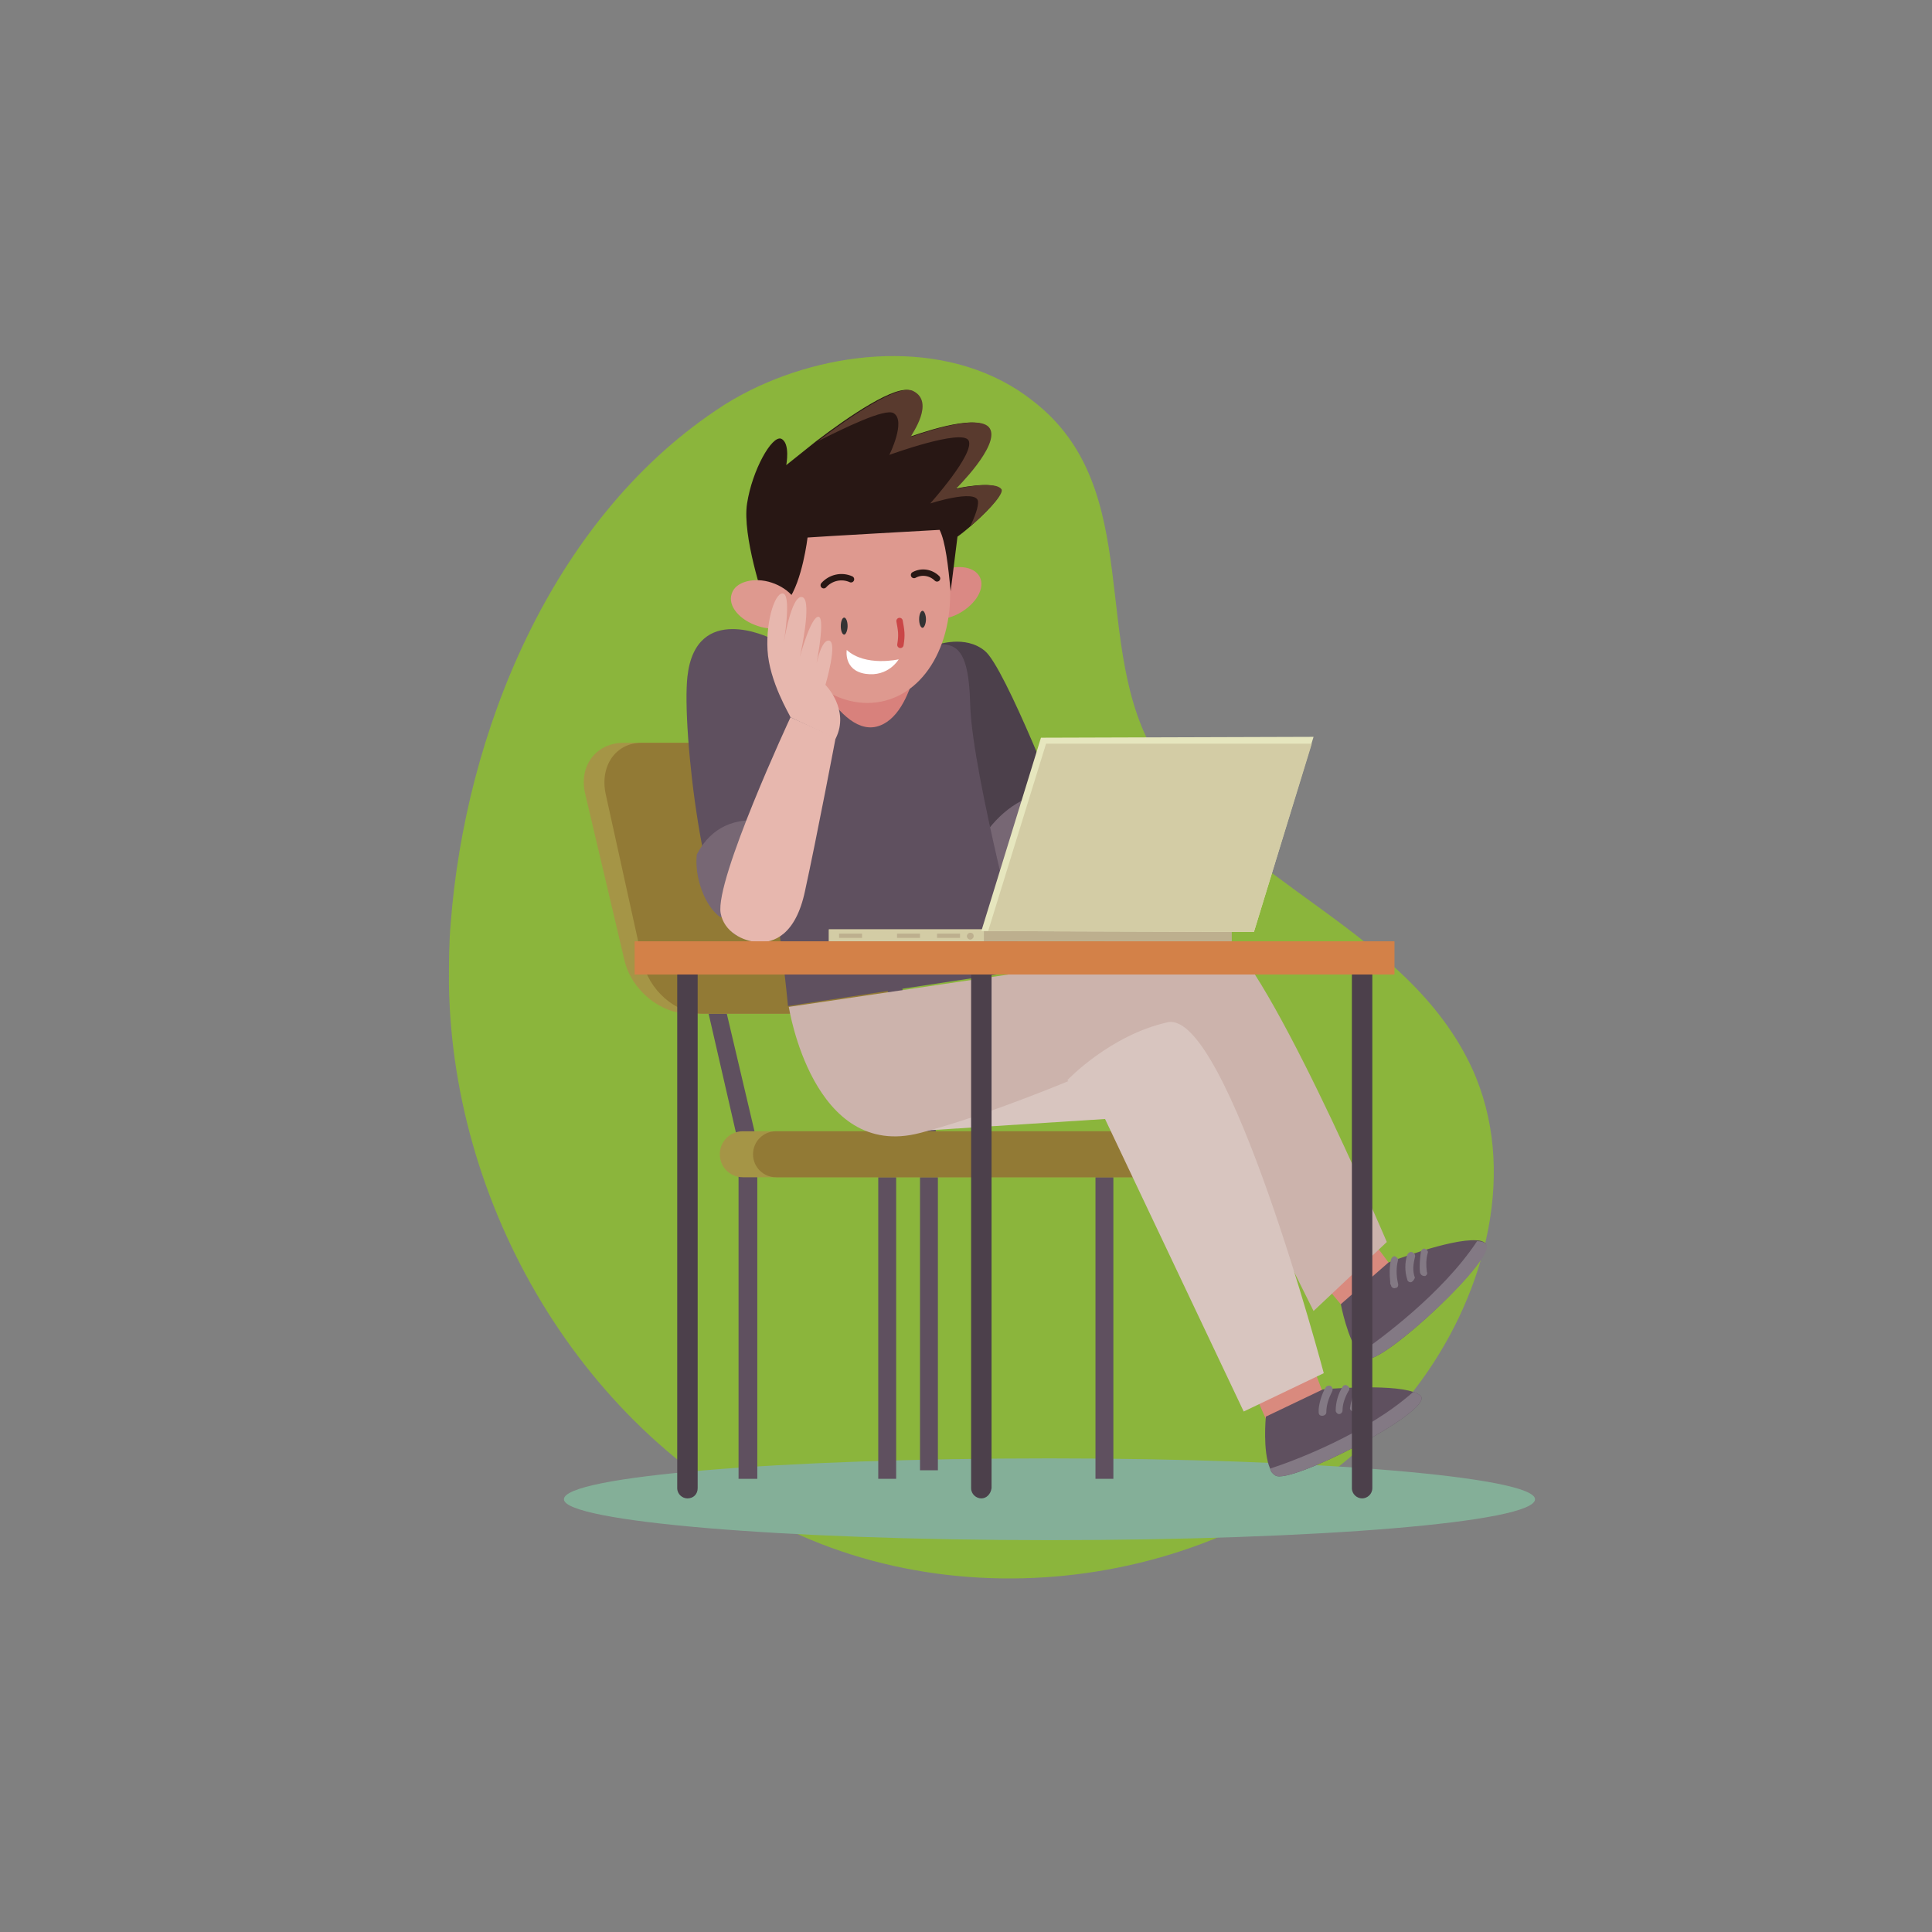 <?xml version="1.0" encoding="utf-8"?>
<!-- Generator: Adobe Illustrator 25.2.3, SVG Export Plug-In . SVG Version: 6.00 Build 0)  -->
<svg version="1.1" id="Livello_1" xmlns="http://www.w3.org/2000/svg" xmlns:xlink="http://www.w3.org/1999/xlink" x="0px" y="0px"
	 viewBox="0 0 226.8 226.8" style="enable-background:new 0 0 226.8 226.8;" xml:space="preserve">
<rect x="0" y="0" width="226.8" height="226.8" fill="#808080" stroke="none"/>
<style type="text/css">
	.st0{fill:#8BB53C;}
	.st1{fill:#EFF6F4;}
	.st2{fill:#62AB82;}
	.st3{fill:#CCE1D4;}
	.st4{clip-path:url(#XMLID_55_);}
	.st5{fill:#2C1D16;}
	.st6{fill:#605361;}
	.st7{fill:#E4AAA2;}
	.st8{fill:#DB8A85;}
	.st9{fill:#DC908B;}
	.st10{fill:#43331E;}
	.st11{fill:#333334;}
	.st12{fill:#FFFFFF;}
	.st13{fill:none;stroke:#CA4647;stroke-width:0.75;stroke-linecap:round;stroke-linejoin:round;stroke-miterlimit:10;}
	.st14{fill:none;stroke:#2C1D16;stroke-linecap:round;stroke-linejoin:round;stroke-miterlimit:10;}
	.st15{fill:#F3DFC3;}
	.st16{fill:#E6CEB8;}
	.st17{fill:#BCB3A6;}
	.st18{fill:#DBD8CD;}
	.st19{fill:#F2F1E7;}
	.st20{fill:#927A35;}
	.st21{fill:#B99A4B;}
	.st22{fill:#DDD083;}
	.st23{fill:#D1AD93;}
	.st24{fill:#E3A79E;}
	.st25{fill:#DC8E8A;}
	.st26{fill:#D3706A;}
	.st27{fill:#DC8889;}
	.st28{fill:#D56E6F;}
	.st29{fill:#CA4A4B;}
	.st30{fill:none;stroke:#E09C46;stroke-width:2;stroke-miterlimit:10;}
	.st31{fill:#E09C46;}
	.st32{fill:#84AF98;}
	.st33{fill:#5F505F;}
	.st34{fill:#A59546;}
	.st35{fill:#776774;}
	.st36{fill:#4C404B;}
	.st37{fill:#D8817C;}
	.st38{fill:#DA8984;}
	.st39{fill:#DE998F;}
	.st40{fill:#281714;}
	.st41{fill:#593A2E;}
	.st42{fill:none;stroke:#281714;stroke-width:0.75;stroke-linecap:round;stroke-linejoin:round;stroke-miterlimit:10;}
	.st43{fill:#E7B7AE;}
	.st44{fill:#D8C5BF;}
	.st45{fill:#D98A7E;}
	.st46{fill:#837984;}
	.st47{fill:#CCB3AC;}
	.st48{fill:#BDAF8E;}
	.st49{fill:#D3CCA5;}
	.st50{fill:#E6E6BE;}
	.st51{fill:#D38148;}
	.st52{fill:#DF995C;}
	.st53{fill:#E3A765;}
	.st54{fill:#E6B0A8;}
	.st55{fill:#DF9793;}
	.st56{fill:#170F0F;}
	.st57{fill:none;stroke:#281714;stroke-linecap:round;stroke-linejoin:round;stroke-miterlimit:10;}
	.st58{fill:#E5ADA4;}
	.st59{fill:#EBC18A;}
	.st60{fill:#E9BA9B;}
	.st61{fill:#3D313C;}
	.st62{fill:#4F414D;}
	.st63{fill:#3F3744;}
	.st64{fill:#E3A556;}
	.st65{fill:#F6DEA2;}
	.st66{fill:#F3D375;}
</style>
<g id="XMLID_345_">
	<path id="XMLID_318_" class="st0" d="M88.1,45.8c-1.4,0.7-2.8,1.5-4.1,2.4c-19.3,13-29.4,37.8-31.1,60.3c-0.2,2.3-0.2,4.6-0.2,7
		c0.4,27.1,16.6,53.9,41.4,64.8c24.8,10.9,56.9,3.6,72.8-18.3c7.6-10.5,11.3-24.8,5.9-36.6c-7.6-16.4-27.6-21.5-36.9-36.4
		c-8.1-13-1.3-31.6-14.6-41.9C112,39.7,98.2,40.8,88.1,45.8z"/>
	<g id="XMLID_153_">
		<path id="XMLID_129_" class="st32" d="M180.2,176c0,2.7-25.5,4.8-57,4.8c-31.5,0-57-2.2-57-4.8c0-2.7,25.5-4.8,57-4.8
			C154.7,171.2,180.2,173.4,180.2,176z"/>
		<g id="XMLID_201_">
			<g id="XMLID_194_">
				<g id="XMLID_193_">
					<polygon id="XMLID_148_" class="st33" points="88.9,173.6 86.7,173.6 86.7,134.3 81.9,113.4 84,113.4 88.9,134.2 					"/>
					<polygon id="XMLID_150_" class="st33" points="110.1,172.6 108,172.6 108,133.9 103.1,113.4 105.3,113.4 110.1,133.8 					"/>
					<rect id="XMLID_149_" x="103.1" y="136.8" class="st33" width="2.1" height="36.8"/>
					<rect id="XMLID_152_" x="128.6" y="136.8" class="st33" width="2.1" height="36.8"/>
					<g id="XMLID_178_">
						<path id="XMLID_146_" class="st34" d="M100,119H80.9c-3.4,0-6.8-2.8-7.6-6.3l-4.6-19.5c-0.8-3.3,1.3-6,4.5-6h18.4
							c3.3,0,6.6,2.7,7.5,6l5.3,19.5C105.3,116.2,103.3,119,100,119z"/>
						<path id="XMLID_165_" class="st20" d="M100.3,119H82.5c-3.2,0-6.4-2.8-7.1-6.3l-4.3-19.5c-0.7-3.3,1.2-6,4.2-6h17.1
							c3,0,6.2,2.7,7,6l4.9,19.5C105.3,116.2,103.4,119,100.3,119z"/>
					</g>
				</g>
				<g id="XMLID_192_">
					<path id="XMLID_147_" class="st34" d="M133.8,138.2H87.2c-1.5,0-2.7-1.2-2.7-2.7l0,0c0-1.5,1.2-2.7,2.7-2.7h46.6
						c1.5,0,2.7,1.2,2.7,2.7l0,0C136.6,136.9,135.3,138.2,133.8,138.2z"/>
					<path id="XMLID_179_" class="st20" d="M133.8,138.2H91.1c-1.5,0-2.7-1.2-2.7-2.7l0,0c0-1.5,1.2-2.7,2.7-2.7h42.8
						c1.5,0,2.7,1.2,2.7,2.7l0,0C136.6,136.9,135.3,138.2,133.8,138.2z"/>
				</g>
			</g>
			<g id="XMLID_188_">
				<path id="XMLID_118_" class="st33" d="M90.4,74.9c0,0-8.7-4.3-9.7,4.5c-0.7,6.1,2,29.4,6,30.5c4,1.1,6-9.8,6-9.8L90.4,74.9z"/>
				<path id="XMLID_116_" class="st35" d="M93.4,97.5c0,0-8-4.1-11.6,2.8c-0.3,2.6,0.9,6.1,2.8,7.4c0,0,6-3.3,8.3-3.3L93.4,97.5z"/>
			</g>
			<g id="XMLID_199_">
				<g id="XMLID_198_">
					<g id="XMLID_190_">
						<path id="XMLID_139_" class="st36" d="M109.2,82.5l0.8-6.8c0,0,3.3-1.2,5.6,0.7c2.4,1.9,9.4,20,9.4,20l-8.4,8.3L109.2,82.5z"
							/>
						<path id="XMLID_138_" class="st35" d="M113.5,102c0-0.3,3.7-10.7,12.9-8.8c9.1,1.8,5.7,6.4,5.7,6.4l-15,8.1L113.5,102z"/>
					</g>
					<g id="XMLID_189_">
						<path id="XMLID_113_" class="st33" d="M94.2,75.4c0,0-6.7-1.5-10,0.5c-1.5,0.9,2.5,9.2,4.6,18.4c2.6,11.3,3.7,23.8,3.7,23.8
							l27.8-4.2c0,0-6.1-22.8-6.4-31c-0.2-8.3-2.2-7.8-7.4-6.6C101.3,77.6,94.2,75.4,94.2,75.4z"/>
						<path id="XMLID_115_" class="st37" d="M93.7,74.9c0,0,4.3,11.6,9.2,10.4c4.8-1.2,5.4-11.8,5.4-11.8L93.7,74.9z"/>
					</g>
					<g id="XMLID_186_">
						<path id="XMLID_112_" class="st38" d="M115,67.7c0.7,1.3-0.4,3.2-2.4,4.3c-2,1.1-4.2,0.8-4.9-0.5c-0.7-1.3,0.4-3.2,2.4-4.3
							C112.1,66.2,114.3,66.4,115,67.7z"/>
						<path id="XMLID_104_" class="st39" d="M111.5,68.4c0.5,7.5-3.3,13.7-9.1,14.1c-5.8,0.4-11.5-5.3-12-12.8
							c-0.5-7.5,3.9-13.3,9.7-14.2C111.5,53.7,111,60.9,111.5,68.4z"/>
						<g id="XMLID_110_">
							<path id="XMLID_122_" class="st40" d="M113.9,61.8c-0.8,0.7-1.5,1.2-1.5,1.2l-0.8,6.4c-0.3-3-0.6-5.8-1.3-7.2
								c0,0-14.3,0.8-15.5,0.9c0,0-0.6,5.1-2.3,7.4h-2.8c0,0-2.6-7.6-2-11.4c0.6-3.9,2.9-8,4-7.6c1.1,0.5,0.6,3.1,0.6,3.1
								s1.5-1.2,3.5-2.8c0,0,0,0,0,0c3.8-2.9,9.5-6.8,11.2-5.9c2.6,1.3-0.2,5.1-0.3,5.4c0.4-0.1,8.1-3,9.3-1c1.2,2-4,7.1-4,7.1
								s4.8-1.1,5.4,0.1C117.7,58.3,115.4,60.5,113.9,61.8z"/>
							<path id="XMLID_120_" class="st41" d="M113.9,61.8c0.5-1.1,1-2.3,0.9-3c-0.3-1.4-5.6,0.3-5.6,0.3s5.3-5.9,4.5-7.4
								c-0.8-1.4-9.3,1.7-9.3,1.7s2-4,0.5-4.9c-1-0.6-5.7,1.7-8.9,3.3c3.8-2.9,9.5-6.8,11.2-5.9c2.6,1.3-0.2,5.1-0.3,5.4
								c0.4-0.1,8.1-3,9.3-1c1.2,2-4,7.1-4,7.1s4.8-1.1,5.4,0.1C117.7,58.3,115.4,60.5,113.9,61.8z"/>
						</g>
						<path id="XMLID_108_" class="st39" d="M93.7,72.2c-0.4,1.4-2.6,2-4.7,1.3c-2.2-0.7-3.6-2.4-3.1-3.8c0.4-1.4,2.6-2,4.7-1.3
							C92.7,69.1,94.1,70.8,93.7,72.2z"/>
						<g id="XMLID_185_">
							<path id="XMLID_140_" class="st11" d="M99.5,73.5c0,0.5-0.2,1-0.4,1c-0.2,0-0.4-0.4-0.4-1c0-0.6,0.2-1,0.4-1
								C99.3,72.5,99.5,72.9,99.5,73.5z"/>
							<path id="XMLID_142_" class="st11" d="M108.7,72.7c0,0.5-0.2,1-0.4,1c-0.2,0-0.4-0.4-0.4-1c0-0.6,0.2-1,0.4-1
								C108.5,71.7,108.7,72.2,108.7,72.7z"/>
							<path id="XMLID_141_" class="st12" d="M105.5,77.4c0,0-3.9,0.9-6.1-1.1c0,0-0.4,2.4,2.2,2.8
								C104.3,79.5,105.5,77.4,105.5,77.4z"/>
							<path id="XMLID_143_" class="st42" d="M107.3,67.5c0.9-0.5,2-0.3,2.7,0.4"/>
							<path id="XMLID_144_" class="st42" d="M99.9,68c-1.1-0.5-2.4-0.2-3.2,0.7"/>
							<path id="XMLID_145_" class="st13" d="M105.6,72.9c0.2,1.1,0.3,1.6,0.1,2.8"/>
						</g>
					</g>
					<g id="XMLID_187_">
						<path id="XMLID_114_" class="st43" d="M92.8,84.2c-0.1-0.3-2.5-4.2-2.7-7.9c-0.2-3.7,1-7,1.9-6.6c0.9,0.4,0,5.8,0,5.8
							s0.9-5.8,2.2-5.4c1.2,0.4-0.3,7-0.3,7s1.3-4.8,2.2-4.7c0.9,0.2-0.5,6.8-0.5,6.8s0.6-4.1,1.7-4c1.1,0.1-0.4,5.2-0.4,5.2
							s2.9,2.9,1.2,6.3L92.8,84.2z"/>
						<path id="XMLID_117_" class="st43" d="M92.8,84.2c0,0-8.9,19.1-8.2,23c0.4,2.2,2.6,3.3,4.4,3.4c1.8,0.1,4.4-0.8,5.5-6
							c1.4-6.4,3.6-18,3.6-18L92.8,84.2z"/>
					</g>
				</g>
				<g id="XMLID_197_">
					<polygon id="XMLID_124_" class="st44" points="133.8,131.1 108.8,132.7 129.1,120.1 					"/>
					<g id="XMLID_195_">
						<g id="XMLID_166_">
							<path id="XMLID_177_" class="st45" d="M158.2,141.4c0.1,0.6,5.4,7.6,5.4,7.6l-5.8,4.6l-5.4-6.5L158.2,141.4z"/>
							<g id="XMLID_167_">
								<path id="XMLID_176_" class="st33" d="M160.4,159.5c-0.3-0.1-0.6-0.3-0.8-0.6c-1.4-1.6-2.2-5.8-2.2-5.8l5.6-4.9
									c0,0,7.2-2.8,10.3-2.6c0.4,0,0.8,0.1,1,0.3C176.2,147.3,162.3,160.2,160.4,159.5z"/>
								<path id="XMLID_175_" class="st46" d="M160.4,159.5c-0.3-0.1-0.6-0.3-0.8-0.6c2.4-1.7,9.7-7,13.8-13.2c0.4,0,0.8,0.1,1,0.3
									C176.2,147.3,162.3,160.2,160.4,159.5z"/>
								<g id="XMLID_168_">
									<g id="XMLID_173_">
										<path id="XMLID_174_" class="st46" d="M163.8,151.2C163.8,151.2,163.8,151.2,163.8,151.2c-0.2,0.1-0.5-0.1-0.5-0.3
											l-0.1-0.2c0-0.1,0-0.1,0-0.2c-0.1-0.9-0.1-1.8,0.1-2.7c0.1-0.2,0.3-0.4,0.5-0.3c0.2,0.1,0.4,0.3,0.3,0.5
											c-0.2,0.8-0.2,1.7,0,2.6C164.2,150.9,164.1,151.2,163.8,151.2z"/>
									</g>
									<g id="XMLID_171_">
										<path id="XMLID_172_" class="st46" d="M165.7,150.5c-0.2,0.1-0.5-0.1-0.5-0.3c0,0,0,0,0,0c-0.3-0.9-0.3-2,0-2.9
											c0.1-0.2,0.3-0.4,0.6-0.3c0.2,0.1,0.4,0.3,0.3,0.6c-0.2,0.8-0.3,1.6,0,2.4C166,150.2,165.9,150.4,165.7,150.5
											C165.7,150.5,165.7,150.5,165.7,150.5z"/>
									</g>
									<g id="XMLID_169_">
										<path id="XMLID_170_" class="st46" d="M167.3,149.8C167.3,149.8,167.2,149.8,167.3,149.8c-0.3,0-0.5-0.1-0.6-0.4
											c-0.1-0.8,0-1.7,0.1-2.5c0.1-0.2,0.3-0.4,0.5-0.3c0.2,0.1,0.4,0.3,0.3,0.5c-0.2,0.7-0.2,1.5-0.1,2.2
											C167.6,149.5,167.5,149.7,167.3,149.8z"/>
									</g>
								</g>
							</g>
						</g>
						<path id="XMLID_121_" class="st47" d="M92.6,118.2c0,0,2.8,18.1,15.4,14.8c12.6-3.3,30-11.6,30-11.6l16.2,32.5l8.6-8.1
							c0,0-14.9-35.1-20.1-36.6c-7.6-2.1-22.3,4.9-22.3,4.9L92.6,118.2z"/>
					</g>
					<g id="XMLID_196_">
						<g id="XMLID_163_">
							<path id="XMLID_154_" class="st45" d="M152.4,155.2c-0.1,0.6,3.1,8.8,3.1,8.8l-6.8,2.8l-3.4-7.7L152.4,155.2z"/>
							<g id="XMLID_158_">
								<path id="XMLID_164_" class="st33" d="M149.7,173.2c-0.3-0.2-0.5-0.4-0.6-0.8c-0.9-2-0.5-6.1-0.5-6.1l6.7-3.2
									c0,0,7.7-0.7,10.6,0.3c0.4,0.1,0.7,0.3,0.9,0.5C168.2,165.7,151.3,174.4,149.7,173.2z"/>
								<path id="XMLID_162_" class="st46" d="M149.7,173.2c-0.3-0.2-0.5-0.4-0.6-0.8c2.8-0.9,11.3-4.1,16.8-9
									c0.4,0.1,0.7,0.3,0.9,0.5C168.2,165.7,151.3,174.4,149.7,173.2z"/>
								<g id="XMLID_157_">
									<g id="XMLID_151_">
										<path id="XMLID_161_" class="st46" d="M155.2,166.2C155.2,166.2,155.2,166.2,155.2,166.2c-0.3,0-0.4-0.2-0.4-0.4l0-0.2
											c0-0.1,0-0.1,0-0.2c0.1-0.9,0.4-1.8,0.8-2.5c0.1-0.2,0.4-0.3,0.6-0.2c0.2,0.1,0.3,0.4,0.2,0.6c-0.4,0.8-0.7,1.6-0.7,2.5
											C155.7,166,155.5,166.2,155.2,166.2z"/>
									</g>
									<g id="XMLID_155_">
										<path id="XMLID_160_" class="st46" d="M157.2,166c-0.2,0-0.4-0.2-0.4-0.4c0,0,0,0,0,0c0-1,0.3-2,0.8-2.8
											c0.1-0.2,0.4-0.3,0.6-0.1c0.2,0.1,0.3,0.4,0.1,0.6c-0.4,0.7-0.7,1.5-0.7,2.3C157.6,165.8,157.4,166,157.2,166
											C157.2,166,157.2,166,157.2,166z"/>
									</g>
									<g id="XMLID_156_">
										<path id="XMLID_159_" class="st46" d="M158.9,165.7C158.9,165.7,158.9,165.7,158.9,165.7c-0.3,0-0.5-0.3-0.4-0.5
											c0.1-0.8,0.4-1.6,0.8-2.4c0.1-0.2,0.4-0.3,0.6-0.2c0.2,0.1,0.3,0.4,0.2,0.6c-0.3,0.7-0.6,1.4-0.7,2.1
											C159.3,165.5,159.2,165.7,158.9,165.7z"/>
									</g>
								</g>
							</g>
						</g>
						<path id="XMLID_119_" class="st44" d="M125.3,126.8l4.3,4.3l16.4,34.6l9.4-4.5c0,0-11.3-42.6-18.3-41.2
							C130.3,121.5,125.3,126.8,125.3,126.8z"/>
					</g>
				</g>
			</g>
			<g id="XMLID_200_">
				<g id="XMLID_137_">
					<g id="XMLID_136_">
						<rect id="XMLID_127_" x="97.3" y="109.1" class="st48" width="47.3" height="1.4"/>
						<g id="XMLID_135_">
							<rect id="XMLID_128_" x="97.3" y="109.1" class="st49" width="18.2" height="1.4"/>
							<g id="XMLID_132_">
								<path id="XMLID_130_" class="st48" d="M114.3,109.9c0,0.2-0.2,0.4-0.4,0.4s-0.4-0.2-0.4-0.4s0.2-0.4,0.4-0.4
									S114.3,109.6,114.3,109.9z"/>
								<rect id="XMLID_131_" x="110" y="109.6" class="st48" width="2.7" height="0.5"/>
								<rect id="XMLID_133_" x="105.3" y="109.6" class="st48" width="2.7" height="0.5"/>
								<rect id="XMLID_134_" x="98.5" y="109.6" class="st48" width="2.7" height="0.5"/>
							</g>
						</g>
					</g>
					<g id="XMLID_126_">
						<polygon id="XMLID_123_" class="st50" points="147.2,109.4 115.2,109.3 122.2,86.6 154.2,86.5 						"/>
						<polygon id="XMLID_125_" class="st49" points="147.2,109.4 116,109.3 122.8,87.3 154,87.3 						"/>
					</g>
				</g>
				<g id="XMLID_191_">
					<path id="XMLID_103_" class="st36" d="M115.2,175.9L115.2,175.9c-0.6,0-1.2-0.5-1.2-1.2v-61.1c0-0.6,0.5-1.2,1.2-1.2l0,0
						c0.6,0,1.2,0.5,1.2,1.2v61.1C116.3,175.4,115.8,175.9,115.2,175.9z"/>
					<path id="XMLID_106_" class="st36" d="M80.7,175.9L80.7,175.9c-0.6,0-1.2-0.5-1.2-1.2v-61.1c0-0.6,0.5-1.2,1.2-1.2l0,0
						c0.6,0,1.2,0.5,1.2,1.2v61.1C81.9,175.4,81.4,175.9,80.7,175.9z"/>
					<path id="XMLID_109_" class="st36" d="M159.9,175.9L159.9,175.9c-0.6,0-1.2-0.5-1.2-1.2v-61.1c0-0.6,0.5-1.2,1.2-1.2l0,0
						c0.6,0,1.2,0.5,1.2,1.2v61.1C161.1,175.4,160.5,175.9,159.9,175.9z"/>
					<rect id="XMLID_102_" x="74.5" y="110.5" class="st51" width="89.2" height="3.9"/>
				</g>
			</g>
		</g>
	</g>
</g>
</svg>
